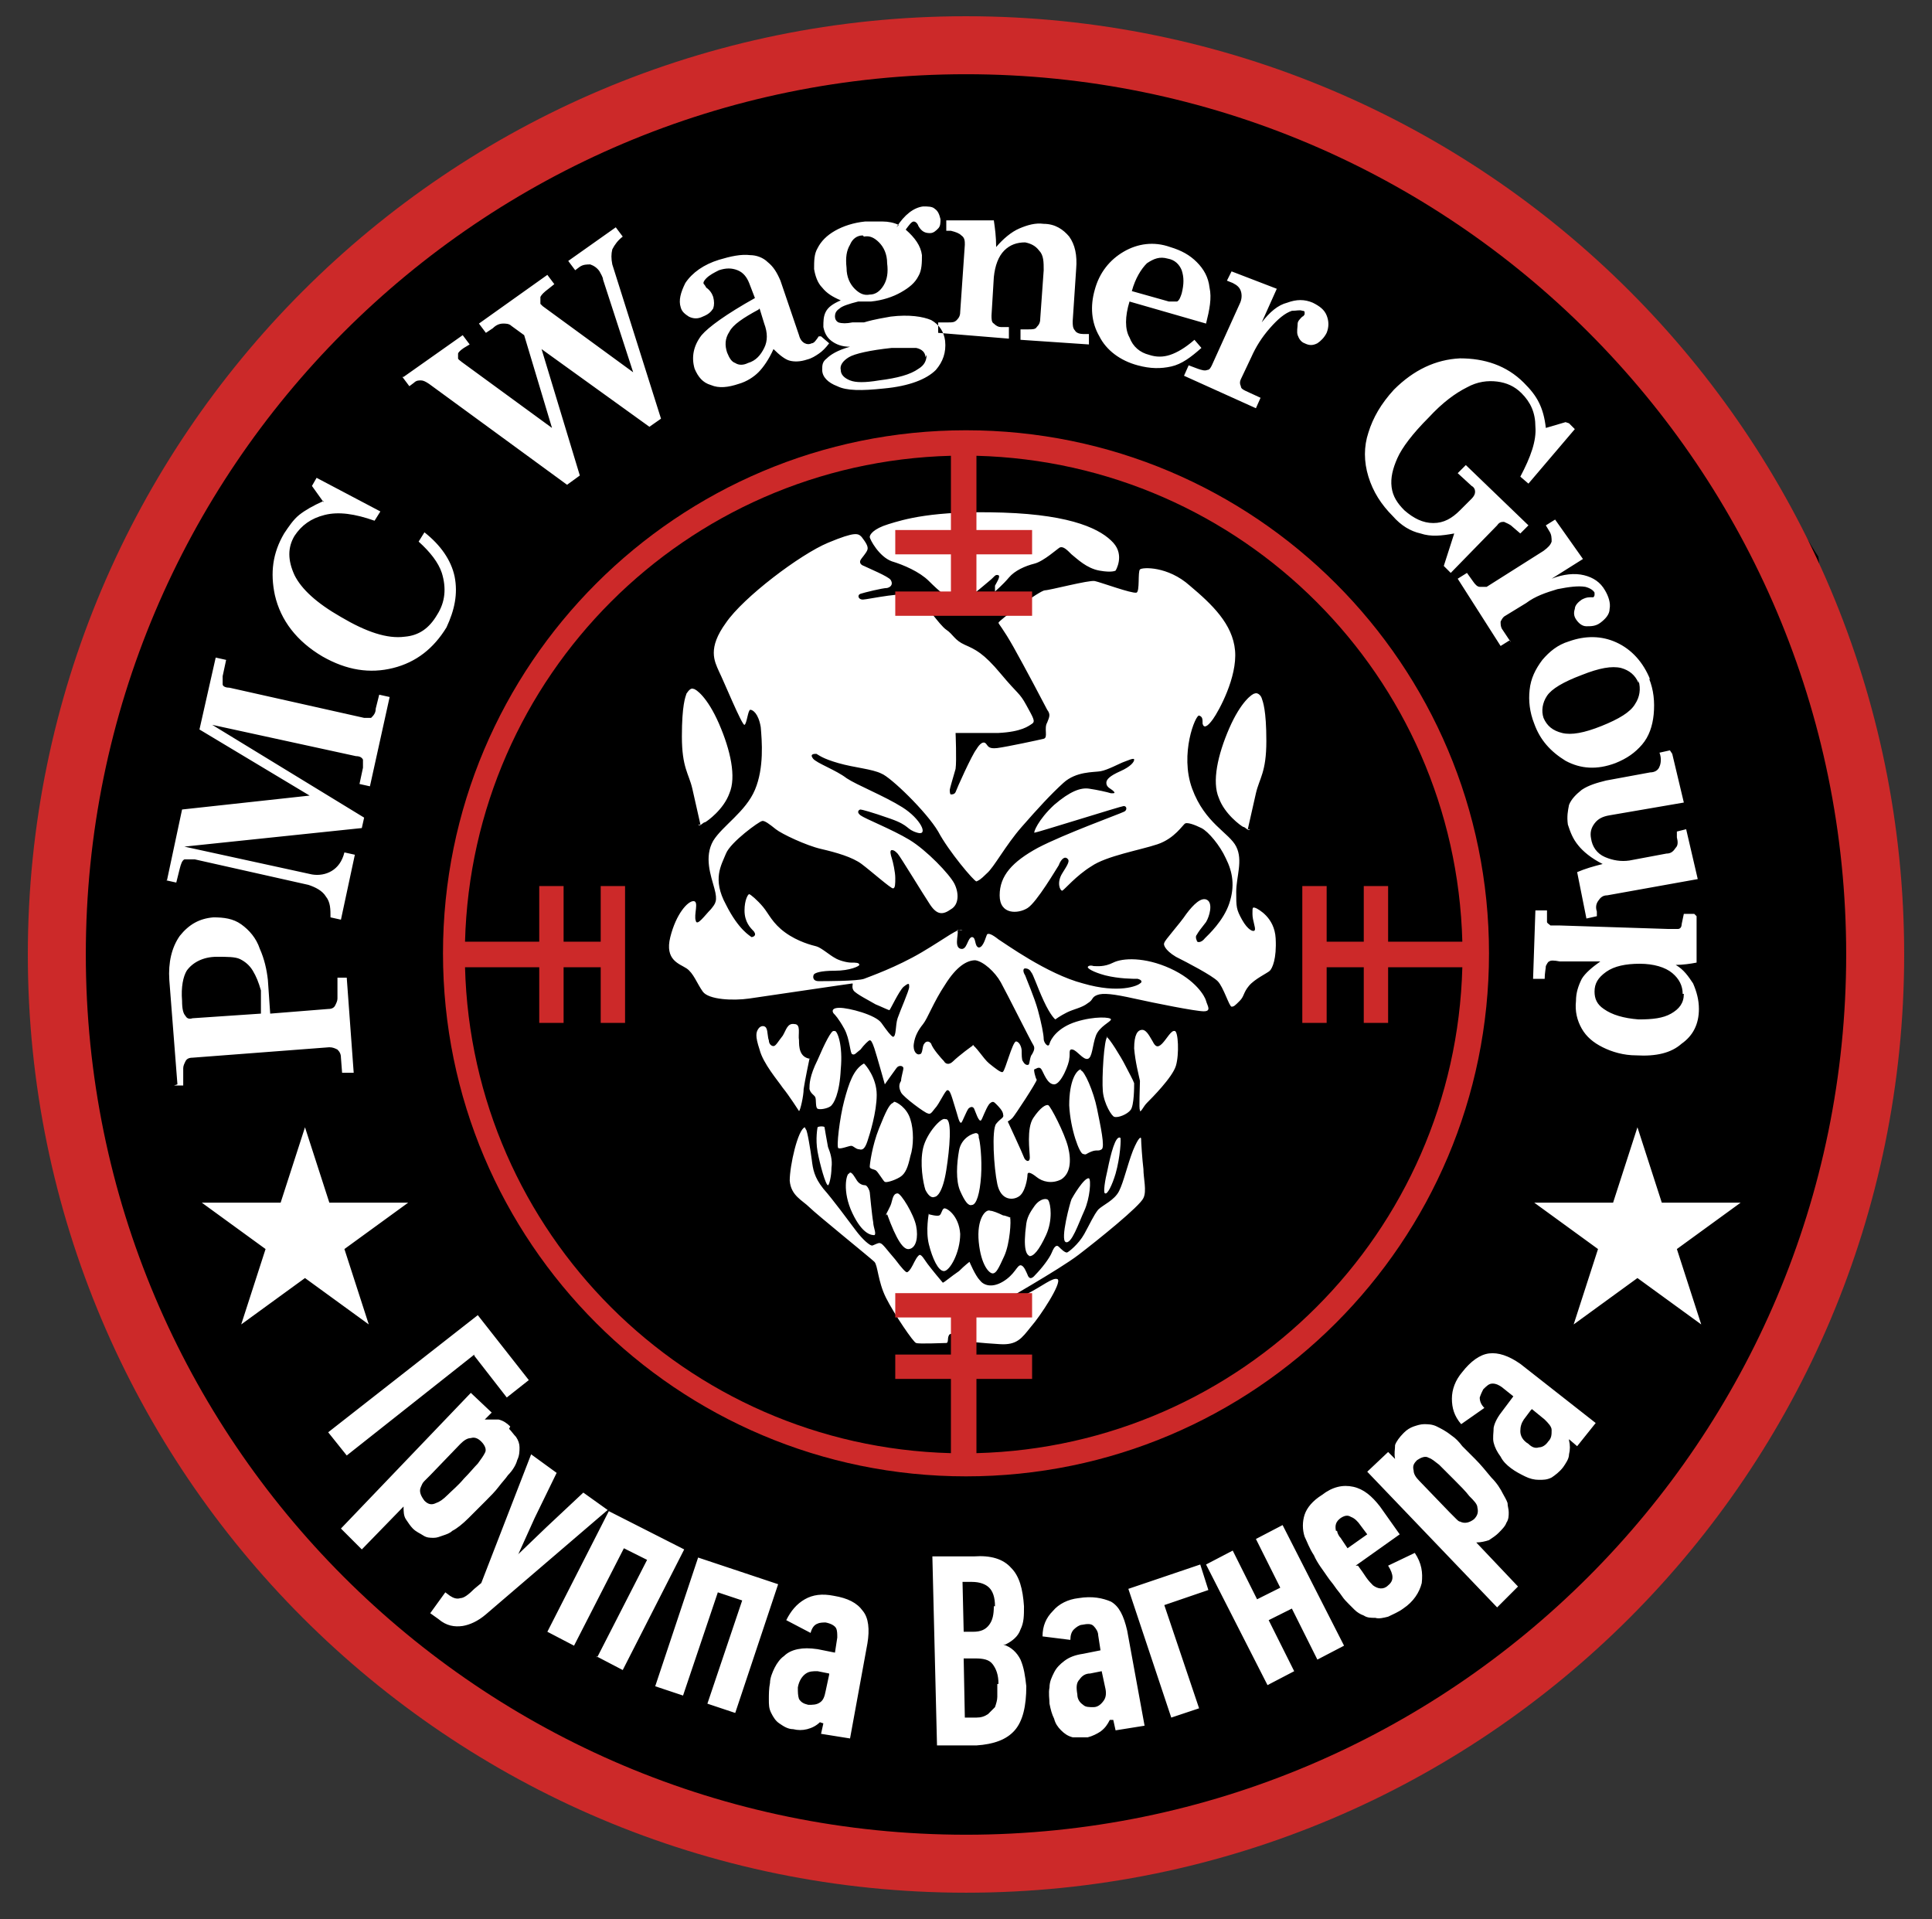 <?xml version="1.0" encoding="UTF-8"?>
<svg xmlns="http://www.w3.org/2000/svg" version="1.1" xmlns:cc="http://creativecommons.org/ns#" xmlns:dc="http://purl.org/dc/elements/1.1/" xmlns:inkscape="http://www.inkscape.org/namespaces/inkscape" xmlns:rdf="http://www.w3.org/1999/02/22-rdf-syntax-ns#" xmlns:sodipodi="http://sodipodi.sourceforge.net/DTD/sodipodi-0.dtd" xmlns:svg="http://www.w3.org/2000/svg" viewBox="0 0 166.6 165.5">
  <rect x="0" y="0" width="166.6" height="165.5" fill="#333333" stroke="none"/>
  <defs>
    <style>
      .cls-1 {
        fill: #cc2929;
      }

      .cls-1, .cls-2 {
        fill-rule: evenodd;
      }

      .cls-2 {
        fill: #fff;
      }
    </style>
  </defs>
  <!-- Generator: Adobe Illustrator 28.7.4, SVG Export Plug-In . SVG Version: 1.2.0 Build 166)  -->
  <g>
    <g id="svg16">
      <sodipodi:namedview id="namedview18" bordercolor="#666666" borderopacity="1.0" fit-margin-bottom="0" fit-margin-left="0" fit-margin-right="0" fit-margin-top="0" inkscape:current-layer="g855" inkscape:cx="306.34061" inkscape:cy="323.53546" inkscape:document-rotation="0" inkscape:pagecheckerboard="0" inkscape:pageopacity="0.0" inkscape:pageshadow="2" inkscape:window-height="1051" inkscape:window-maximized="1" inkscape:window-width="1920" inkscape:window-x="-9" inkscape:window-y="-9" inkscape:zoom="0.9897508" pagecolor="#ffffff" showgrid="true"/>
      <g>
        <path d="M162.1,65.7c-3.1-5.4-4.6-11.4-5.3-17.7-.4-.6-.8-1.3-1.2-1.9,1.7,2.6-3.8-5.1-4.4-6-1.3-2-2.4-4-3.7-6-.5-.8-1-1.6-1.6-2.3,0,0,0,0,0,0-2.9-3-5.7-6-8.8-8.8-.3-.3-3.2-2.7-3.4-3-1.4-1-2.8-2-4.3-3-3.7-2.4-7.6-4.4-11.6-6.2-.8-.4-1.7-.7-2.5-1.1-.3-.1-.7-.3-1.4-.6-2.3-.9-4.5-1.7-6.8-2.5-7.9-2.6-12.5-3.8-18.5-4.1-1.7,0-3.4,0-5.2,0-.6,0-1.3,0-1.9-.1-3,.2-5.9.5-8.9.8-1.2.1-2.4.2-3.7.4-.2,0-.3,0-.6,0,0,0-.2,0-.2,0-2.2.4-4.4.9-6.6,1.6-1.8.5-3.6,1.1-5.4,1.7-2.7,2.5-5.9,4-9.2,4.5-3.3,3.2-7.2,5.6-11.5,7-1.8,3-4.2,5.7-6.9,7.9-1.3,2.2-2.9,4.2-4.8,5.9-1.4,1.3-2.9,2.6-4.3,3.9-1.4,7.7-4.8,14.5-9.9,20.3-.4,1.7-.9,3.5-1.5,5.2.2-.4.3-.8.5-1.2-1.1,2.8-1.9,5.6-2.5,8.5-.8,8.9-.7,18.2.3,27.1.6,4.1,1.3,8.2,2.2,12.3.6,1.1,1.3,2.2,1.9,3.4,2.2,3.1,4.5,6.1,6.6,9.3,3.4,5.3,5.9,11.1,9.1,16.6,3.3,1.3,6.5,3.5,9.2,6.4.7.4,1.3.8,2,1.2,1.3.8,2.8,1.4,4.1,2.2,3.5,1.9,6.6,4.6,9.7,7,.2,0,.3.2.6.3.7.4,1.4.7,2.1,1.1.7.3,1.4.5,2,.8,3.2,1.2,6.5,2.2,9.9,2.9,2,.4,4,.8,6,1.1-3.5-.6,1.8.1,2.7.2,3.5.2,7,0,10.5-.3,3.7-.3,7.4-.3,11.2-.3.2,0,1.1,0,2,0,.1,0,.3,0,.6-.1.1,0,.2,0,.3,0,2.1-.8,4.2-1.3,6.3-1.5,1-.5,1.9-1.1,2.9-1.6,5-2.7,9.5-6.2,14.6-8.6,2.1-1,4.4-1.8,6.5-2.8,1-.5,1.9-1.1,2.9-1.6,0,0,0,0,0,0,1.4-1.4,2.9-2.5,4.6-3.3.8-1.3,1.8-2.6,3-3.6,2.7-2.4,5.5-4.8,8.1-7.4.7-.7,1.4-1.4,2-2.2-.4.4,1.5-1.9,1.8-2.4.9-1.4,1.6-2.8,2.4-4.2.4-.7,1.2-2.8,1.2-2.7,1-2.6,1.9-5.3,2.7-7.9,1-3.1,1.9-6.1,2.5-9.3,0-.2.5-3.4.6-3.3.2-1.2.3-2.5.4-3.7.8-6,1.7-12.6.4-18-.8-3.5-.7-7,.3-10.1Z"/>
        <g id="g855">
          <g id="g837">
            <path id="path10" class="cls-2" d="M107.6,71.5c0,0,.4-1.8.7-3.1.3-1.3.9-1.8.9-4.5,0-2.7-.3-3.4-.4-3.7s-.4-.5-.6-.4c-.2,0-1.2.7-2.2,3-1,2.3-1.5,4.6-.9,6,.5,1.4,1.9,2.4,2.1,2.5.2,0,.4.4.6.2h0ZM40.9,116.8l-11,8.7-1.6-2,12.9-10.1,4.4,5.6-1.9,1.5-2.8-3.6ZM43.9,123.2c.2.2.4.5.6.7.2.3.3.6.3.9,0,.3,0,.7-.2,1.1-.1.4-.4.9-.8,1.3-.2.3-.5.6-.8,1-.3.4-.7.8-1.1,1.2-.5.5-1,1-1.5,1.5-.5.5-1,.9-1.4,1.1-.2.2-.5.3-.8.4-.3.1-.5.2-.8.2-.3,0-.6,0-.9-.2s-.6-.3-.9-.6c-.2-.2-.4-.5-.6-.8-.2-.3-.2-.7-.2-1.1h0s-3.6,3.7-3.6,3.7l-1.8-1.8,11.2-11.7,1.8,1.7-.6.6h0c.4,0,.8,0,1.2,0,.4.1.7.3,1,.6h0ZM41.5,124.3c-.3-.3-.6-.4-.9-.3-.3,0-.6.2-.9.5l-2.6,2.7c-.2.2-.4.4-.5.5-.2.2-.2.3-.3.5-.2.4,0,.8.3,1.2.3.3.6.4,1,.2.3-.1.6-.3,1-.7.4-.4.9-.8,1.4-1.4.5-.5.9-1,1.2-1.3.3-.4.5-.7.6-.9.2-.3,0-.7-.3-1ZM44.6,134.1l2.5-2.4,3.2-3,2.1,1.5-10.5,9c-.7.6-1.4.9-2,1-.7.1-1.4,0-2.1-.6l-.7-.5,1.3-1.8.4.3c.3.2.6.3.9.2.3,0,.7-.3,1.2-.8l.6-.5,4.3-11.1,2.2,1.6-1.9,3.9-1.4,3.1h0ZM51.5,142.9l4.3-8.4-2-1-4.3,8.4-2.3-1.2,5.3-10.4,6.5,3.3-5.3,10.4-2.3-1.2ZM61,146.9l3-8.9-2.1-.7-3,8.9-2.4-.8,3.7-11.1,6.9,2.3-3.7,11.1-2.4-.8ZM70.7,148.5c-.3.3-.7.5-1.1.6-.4.1-.8.1-1.2,0-.5,0-.9-.3-1.2-.5-.3-.2-.5-.5-.7-.9-.2-.4-.2-.7-.2-1.2,0-.4,0-.9.1-1.4,0-.4.2-.9.4-1.3.2-.4.5-.8.8-1,.3-.3.7-.5,1.2-.6.5-.1,1-.1,1.7,0l1.5.3.2-1.3c0-.3,0-.6-.1-.8-.1-.2-.4-.4-.9-.5-.2,0-.5,0-.7.1-.3.1-.5.4-.6.8l-2.1-1.1c.4-.8.9-1.4,1.6-1.8.7-.4,1.5-.5,2.5-.3,1.2.2,2,.6,2.5,1.3.5.6.6,1.6.4,2.8l-1.5,8.2-2.5-.4.2-.9h0ZM71.5,144.3l-1-.2c-.4,0-.7,0-1,.2-.3.2-.6.6-.7,1.2,0,.4,0,.7.1,1,.2.3.4.4.8.5.4,0,.7,0,1-.2.3-.2.4-.5.5-1l.3-1.4ZM85.8,138.5c0-.8-.2-1.3-.5-1.6-.3-.3-.8-.5-1.5-.5h-.8s.1,4.3.1,4.3h.8c.7,0,1.1-.2,1.4-.6.3-.4.4-.9.4-1.6ZM86.1,145.2c0-.8-.2-1.3-.5-1.7-.3-.4-.8-.5-1.5-.5h-1s.1,5.1.1,5.1h1c.4,0,.7-.1,1-.3.2-.2.4-.4.6-.6.1-.3.2-.6.2-.9,0-.3,0-.7,0-1.1h0ZM86.5,141.8c.7.2,1.2.7,1.5,1.3.3.7.4,1.4.5,2.3,0,1.7-.3,3-1,3.8-.7.8-1.8,1.2-3.3,1.3h-3.4c0,0-.4-16.3-.4-16.3h3.6c1.4-.1,2.5.2,3.2,1,.7.7,1,1.8,1.1,3.3,0,.8,0,1.4-.3,2-.2.6-.7,1-1.3,1.3h0ZM95.7,148.3c-.2.4-.4.7-.8,1-.3.2-.7.4-1.1.5-.5,0-1,0-1.3,0-.4-.1-.7-.3-1-.6-.3-.3-.5-.6-.6-1-.2-.4-.3-.8-.4-1.3,0-.4-.1-.9,0-1.4,0-.5.2-.9.4-1.3.2-.4.5-.7.9-1,.4-.3.9-.5,1.6-.6l1.5-.3-.2-1.3c0-.3-.2-.6-.4-.8-.2-.2-.5-.2-1-.1-.2,0-.5.2-.7.4s-.3.5-.3.9l-2.4-.3c0-.9.3-1.6.9-2.2.5-.6,1.3-1,2.2-1.1,1.2-.2,2.1,0,2.8.3.7.4,1.1,1.2,1.4,2.5l1.5,8.2-2.5.4-.2-.9h0ZM95,144.1l-1,.2c-.4,0-.7.2-.9.5-.3.3-.3.7-.2,1.3,0,.4.2.7.5.9.2.2.5.2.9.2.4,0,.7-.3.9-.6.2-.3.2-.7.1-1.1l-.3-1.4ZM100.4,138.4l3,8.9-2.4.8-3.7-11.1,6.2-2.1.7,2.2-3.8,1.3ZM113.6,143.1l-2.2-4.4-2,1,2.2,4.4-2.3,1.2-5.3-10.4,2.3-1.2,2.1,4.2,2-1-2.1-4.2,2.3-1.2,5.3,10.4-2.3,1.2ZM117.1,135c.3.4.5.7.7,1,.2.3.5.6.6.7.4.3.9.4,1.3,0,.5-.4.5-.9,0-1.7l2.3-1.1c.6.9.7,1.7.6,2.6-.2.8-.7,1.6-1.6,2.2-.4.3-.9.5-1.3.7-.4.1-.8.2-1.1.1-.4,0-.7,0-1-.2-.3-.1-.6-.3-.8-.5-.1-.1-.3-.3-.5-.5-.2-.2-.4-.4-.6-.7-.2-.3-.4-.5-.6-.8-.2-.3-.4-.5-.6-.8-.4-.6-.9-1.2-1.2-1.9-.4-.6-.6-1.2-.8-1.6-.2-.6-.2-1.3,0-1.9.2-.6.7-1.2,1.5-1.7.9-.7,1.8-.9,2.7-.7.9.2,1.6.8,2.3,1.7l1.7,2.4-3.8,2.7ZM115.3,132c0,.1.1.4.3.6.2.3.4.6.6.9l1.7-1.2-.6-.8c-.2-.3-.5-.6-.8-.7-.3-.2-.6-.1-.9.1-.4.3-.5.6-.4,1.1h0ZM121.1,123.5c.2-.2.5-.4.8-.5.3-.1.6-.2.9-.2.3,0,.7,0,1.1.2.4.2.8.4,1.3.8.3.2.6.5.9.9.4.4.7.7,1.1,1.1.5.5.9,1,1.4,1.6.5.5.8,1,1,1.4.1.2.3.5.4.8,0,.3.1.5.1.8,0,.3,0,.6-.2.9-.1.3-.4.6-.7.9-.2.2-.5.4-.8.6-.3.1-.7.2-1.1.2h0s3.6,3.8,3.6,3.8l-1.8,1.8-11.2-11.7,1.8-1.7.6.6h0c-.1-.5,0-.8,0-1.2.1-.3.4-.7.7-1h0ZM122.2,125.9c-.3.3-.4.5-.3.9,0,.3.2.6.5.9l2.6,2.7c.2.2.4.4.5.5.2.2.3.3.4.3.4.2.8.1,1.2-.2.3-.3.4-.6.3-1,0-.3-.3-.6-.7-1-.3-.4-.8-.9-1.3-1.4-.5-.5-.9-.9-1.3-1.3-.4-.3-.6-.5-.9-.6-.3-.2-.7,0-1,.2h0ZM135.3,124.2c.1.4.1.8,0,1.2,0,.4-.3.8-.5,1.1-.3.4-.7.7-1,.9-.4.2-.7.2-1.1.2-.4,0-.8-.1-1.2-.3-.4-.2-.8-.4-1.2-.7-.4-.3-.7-.6-.9-1-.3-.4-.5-.8-.6-1.2-.1-.4,0-.9,0-1.3.1-.5.4-1,.8-1.5l.9-1.2-1-.8c-.3-.2-.5-.3-.8-.3-.3,0-.5.2-.8.5-.1.2-.2.4-.3.7,0,.3.1.6.4.9l-2,1.4c-.6-.7-.8-1.4-.8-2.2,0-.8.3-1.6.9-2.3.7-.9,1.5-1.5,2.3-1.6.8-.1,1.7.2,2.7.9l6.5,5.1-1.6,2-.7-.6h0ZM132,121.6l-.6.8c-.2.3-.3.6-.3,1,0,.4.2.8.7,1.1.3.3.6.4.9.3.3,0,.6-.2.8-.5.3-.3.3-.6.3-1,0-.3-.3-.6-.6-.9l-1.1-.9ZM15.3,93.5l-.7-9c-.1-1.5.2-2.8.9-3.8.8-1,1.7-1.5,2.9-1.6.9,0,1.7.1,2.4.6.7.5,1.3,1.2,1.6,2.1.4.9.6,1.8.7,2.7l.2,2.9,5-.4c.3,0,.5-.1.6-.3.1-.2.2-.4.2-.6v-1.8c-.1,0,.8,0,.8,0l.6,8.2h-1c0,0-.1-1.3-.1-1.3,0-.3-.1-.5-.3-.7-.2-.1-.4-.2-.7-.2l-11.8.9c-.3,0-.5.1-.6.3-.1.2-.2.4-.2.6v1.5c.1,0-.8,0-.8,0ZM22.5,87.3v-1.9c-.2-.7-.4-1.2-.7-1.7-.3-.5-.7-.8-1.1-1-.4-.2-1.1-.2-2-.2-1.2,0-2.1.5-2.6,1.2-.3.5-.5,1.4-.4,2.6,0,.7.1,1.1.3,1.3.1.2.3.3.6.2l5.9-.4ZM14.4,75.9l1.3-6.1,11-1.2-9.5-5.7,1.4-6.2.9.2-.3,1.4c0,.3,0,.6,0,.7,0,.2.3.3.6.3l11.6,2.6c.3,0,.5,0,.6,0,.2-.2.4-.4.4-.8l.3-1.2.9.2-1.7,7.7-.9-.2.3-1.4c0-.3,0-.5,0-.7-.1-.2-.3-.3-.6-.3l-12.4-2.7,13.1,8-.2.9-15.3,1.6,11,2.4c.6.1,1.2,0,1.7-.3.5-.3.9-.8,1.1-1.6l.9.2-1.2,5.6-.9-.2c0-.7,0-1.3-.4-1.8-.3-.5-.9-.8-1.5-1l-9.8-2.2c-.4,0-.7,0-.9,0-.2.1-.3.4-.4.8l-.3,1.2-.9-.2ZM27.9,43.3l-1-1.4.4-.7,5.5,2.9-.5.8c-1.7-.6-3.1-.8-4.3-.5-1.2.3-2,.9-2.6,1.8-.6,1-.6,2.1,0,3.4.6,1.2,1.9,2.4,4,3.6,2.2,1.3,4,1.9,5.5,1.7,1.2-.1,2.1-.7,2.8-1.9.7-1.1.8-2.3.4-3.6-.3-.9-1-1.8-2-2.7l.5-.8c1.4,1.1,2.3,2.4,2.6,3.8.3,1.5,0,2.9-.7,4.4-1.1,1.8-2.6,3-4.6,3.5-2,.5-4,.2-6.1-1-2.2-1.3-3.6-3.1-4.1-5.3-.4-1.9-.2-3.6.8-5.3.4-.6.8-1.2,1.3-1.6.5-.4,1.2-.8,2.1-1.2h0ZM34.8,32.5l5.1-3.6.6.8-.5.3c-.3.2-.5.4-.5.5,0,.1,0,.3,0,.4,0,.1.2.2.3.3l7.8,5.7-2.4-8-1.1-.8c-.2-.2-.5-.2-.7-.2-.3,0-.6.1-.9.4l-.6.4-.6-.8,5.9-4.2.6.8-.5.4c-.4.3-.6.5-.7.7,0,.2,0,.4,0,.6,0,0,.1.1.2.2l7.8,5.7-2.6-8c0-.2-.2-.5-.3-.7-.2-.3-.5-.5-.8-.6-.3,0-.6,0-.9.2l-.4.3-.6-.8,4.1-2.9.6.8c-.4.3-.7.7-.9,1.1-.1.4-.1.8,0,1.3l4.2,13.3-1,.7-9.3-6.7,3.3,10.9-1.1.8-11.9-8.7c-.3-.2-.5-.3-.7-.3-.2,0-.4,0-.6.2l-.4.3-.6-.8ZM70.8,29l.7.6c-.3.4-.6.7-.9.9-.3.2-.6.4-1,.5-.6.2-1.1.2-1.5.1-.4-.1-.9-.5-1.4-1-.4.9-.9,1.6-1.3,2-.4.4-1,.8-1.7,1-.9.3-1.7.4-2.4.1-.7-.2-1.1-.7-1.4-1.4-.3-1-.1-2,.6-2.9.6-.7,2.1-1.8,4.6-3.2l-.5-1.3c-.2-.5-.5-.9-1-1.1-.5-.2-1-.2-1.6,0-.4.2-.8.4-1.1.7-.2.2-.3.4-.2.5,0,0,.1.1.2.3.3.2.5.5.6.8.1.4.1.7,0,1-.2.3-.4.5-.9.7-.4.2-.8.2-1.2,0-.3-.2-.6-.4-.7-.8-.2-.6,0-1.3.4-2.1.6-.9,1.6-1.6,2.9-2,1-.3,1.9-.5,2.7-.4.5,0,1.1.2,1.5.6.5.4.8.9,1.1,1.6l1.6,4.7c.1.4.3.6.5.7.2.1.4.1.6,0,.2,0,.4-.3.6-.6h0ZM65.4,26.7c-1.3.7-2.2,1.3-2.5,1.9-.4.6-.4,1.2-.2,1.8.2.5.4.8.7.9.3.2.7.2,1.1,0,.7-.2,1.1-.7,1.4-1.3.3-.6.3-1.3,0-2.1l-.4-1.3ZM77.3,19.6c.7-1.1,1.5-1.7,2.3-1.8.4,0,.8,0,1,.2.3.2.4.5.5.9,0,.3,0,.6-.2.8-.2.2-.4.4-.7.4-.4,0-.7-.1-1-.6-.1-.3-.3-.4-.4-.4-.2,0-.4.3-.7.7.8.7,1.3,1.4,1.4,2.2,0,.6,0,1.3-.3,1.8-.3.6-.8,1-1.5,1.4-.7.4-1.6.7-2.6.8h-1.1c-.8.2-1.4.4-1.6.6-.3.2-.4.4-.4.7,0,.2.1.4.3.5.3.1.7.1,1.2,0h1c1-.3,1.8-.4,2.3-.5,1.6-.2,2.8,0,3.5.3.7.4,1.1,1,1.2,1.8.1,1-.2,1.8-.8,2.5-.8.8-2.3,1.4-4.5,1.6-1.9.2-3.2.2-4-.2-.8-.3-1.3-.8-1.3-1.4,0-.4,0-.7.4-1,.3-.3.9-.7,2-1-.7,0-1.2-.2-1.6-.5-.4-.3-.6-.7-.7-1.2,0-.5,0-.9.2-1.3.2-.4.6-.7,1.3-1-.7-.3-1.2-.6-1.6-1.1-.4-.4-.6-1-.7-1.6,0-.7,0-1.3.3-1.8.3-.6.8-1.1,1.5-1.5.7-.4,1.6-.7,2.6-.8.5,0,1,0,1.5,0,.5,0,1,.1,1.4.3ZM74.4,20.3c-.5,0-.9.3-1.1.8-.3.5-.4,1.1-.3,2,0,.8.3,1.4.7,1.8.4.4.8.6,1.3.5.5,0,.9-.3,1.2-.8.3-.5.4-1.1.3-1.9,0-.8-.3-1.4-.7-1.8-.4-.4-.8-.6-1.3-.5h0ZM79.8,30.8c0-.4-.3-.7-.8-.8-.3,0-1,0-2.1,0-1.9.2-3.2.5-3.7.8-.5.3-.8.7-.7,1.1,0,.4.3.7.8.9.5.2,1.3.2,2.5,0,1.6-.2,2.7-.5,3.4-1,.5-.3.7-.7.7-1.2h0ZM93.9,28.8v.9c0,0-5.9-.4-5.9-.4v-.9c0,0,.7,0,.7,0,.3,0,.6,0,.7-.2.2-.2.3-.4.3-.7l.3-4.2c0-.7,0-1.3-.4-1.7-.3-.4-.7-.6-1.2-.7-.7,0-1.3.2-1.8.7-.5.5-.8,1.3-.9,2.3l-.2,3.3c0,.3,0,.6.2.7.2.2.4.3.6.3h.7c0,0,0,1,0,1l-6.1-.5v-.9c0,0,.9,0,.9,0,.3,0,.5,0,.7-.2.2-.2.3-.4.3-.7l.4-5.8c0-.3,0-.6-.3-.8-.2-.2-.5-.3-.9-.4h-.4s0-.9,0-.9h4.1c.1.7.2,1.4.2,2.3.6-.7,1.3-1.3,2-1.6.7-.3,1.4-.5,2.1-.4,1,0,1.7.5,2.2,1.1.5.7.7,1.6.6,2.8l-.3,4.5c0,.3,0,.6.2.8.1.2.4.3.7.3h.5ZM104,27.9l-6.6-1.9c-.4,1.3-.4,2.4,0,3.1.3.8.9,1.3,1.7,1.5.6.2,1.2.2,1.8,0,.6-.2,1.3-.6,2.1-1.3l.6.7c-.9.8-1.7,1.4-2.6,1.6-.9.2-1.8.2-2.9-.1-1.5-.4-2.7-1.3-3.3-2.5-.7-1.2-.8-2.6-.4-4,.4-1.5,1.3-2.6,2.5-3.3,1.2-.7,2.6-.9,4-.4,1,.3,1.7.7,2.3,1.3.6.6,1,1.3,1.1,2.2.2.9,0,1.9-.3,3.1h0ZM97.6,25.1l3.2.9c.3,0,.5,0,.7,0,.2-.1.3-.4.4-.7.2-.8.2-1.4,0-2-.2-.5-.6-.9-1.2-1-.7-.2-1.2,0-1.8.4-.5.5-1,1.3-1.3,2.4h0ZM108.7,34.3l-.4.9-6.2-2.8.4-.9.8.3c.3.1.6.2.8.1.2,0,.3-.2.4-.4l2.4-5.3c.2-.4.2-.8.1-1.1-.1-.3-.3-.5-.7-.7l-.5-.2.4-.8,3.9,1.5-1.3,2.9c.7-.9,1.4-1.5,2.2-1.7.8-.3,1.5-.3,2.2,0,.6.3,1,.6,1.2,1.1.2.5.2,1,0,1.5-.2.4-.5.7-.8.9-.4.2-.7.2-1.1,0-.3-.1-.5-.4-.6-.7-.1-.3,0-.7,0-1,0-.2.2-.4.4-.6.1,0,.2-.2.2-.2,0,0,0-.2,0-.2,0,0,0-.1-.2-.1-.2-.1-.5,0-.9,0-.6.2-1.2.7-1.9,1.5-.7.8-1.2,1.6-1.6,2.5l-.9,1.9c-.1.2-.1.4,0,.6,0,.2.2.3.4.4l1.3.6ZM135.3,36.5l.5.5-4,4.7-.7-.6c.9-1.7,1.4-3.1,1.3-4.3,0-1.2-.4-2.1-1.2-2.9-.6-.6-1.3-.9-2.1-1-.8-.1-1.7,0-2.6.5-1,.5-2.1,1.3-3.3,2.6-1.4,1.4-2.3,2.6-2.7,3.5-.4.9-.6,1.7-.5,2.5.1.8.5,1.4,1.1,2,.8.7,1.6,1.1,2.5,1.1.9,0,1.6-.4,2.3-1.1l1-1c.2-.2.3-.4.3-.6,0-.2-.1-.4-.3-.5l-1.2-1.1.7-.7,5.4,5.2-.7.7-.7-.6c-.2-.2-.5-.3-.7-.4-.2,0-.4,0-.6.3l-4,4.1-.6-.6.9-2.8c-1.1.2-2,.3-2.9,0-.9-.2-1.7-.7-2.4-1.5-1-1-1.7-2.1-2.1-3.4-.4-1.3-.4-2.6,0-3.8.4-1.3,1.1-2.5,2.2-3.7,1.7-1.7,3.6-2.6,5.7-2.7,2.1,0,4,.6,5.5,2.1.6.6,1,1.1,1.3,1.7.3.6.5,1.3.6,2.2l1.7-.5ZM130.2,55.2l-.8.5-3.7-5.8.8-.5.5.7c.2.3.4.5.6.5.2,0,.4,0,.6,0l4.9-3.1c.4-.3.6-.5.7-.8,0-.3,0-.6-.2-.9l-.3-.5.8-.5,2.4,3.4-2.7,1.7c1-.4,2-.5,2.8-.3.8.2,1.4.6,1.8,1.3.3.5.5,1.1.4,1.6,0,.5-.4.9-.8,1.2-.4.3-.8.3-1.2.3-.4,0-.7-.3-.9-.6-.2-.3-.2-.6-.1-.9,0-.3.3-.6.6-.8.2-.1.4-.2.7-.2.1,0,.2,0,.3,0,0,0,.1-.1.1-.2,0,0,0-.1,0-.2-.1-.2-.4-.4-.8-.5-.6-.1-1.4,0-2.4.2-1,.3-1.9.6-2.7,1.2l-1.8,1.1c-.2.1-.3.3-.4.5,0,.2,0,.4.1.6l.8,1.2ZM142.2,58.5c.4,1,.5,2,.4,3.1-.1,1-.4,1.9-1,2.6-.6.7-1.3,1.2-2.3,1.6-1.6.6-3,.5-4.3-.2-1.3-.8-2.2-1.8-2.7-3.2-.4-1-.5-2-.4-2.9.1-1,.5-1.8,1.1-2.6.6-.7,1.3-1.3,2.3-1.6,1.4-.5,2.8-.5,4.1.1,1.3.6,2.3,1.7,2.9,3.2ZM141.3,58.9c-.3-.7-.8-1.1-1.5-1.3-.8-.2-1.9,0-3.4.6-1.6.6-2.6,1.2-3,1.8-.4.6-.5,1.3-.3,1.9.3.7.8,1.1,1.6,1.3.8.2,1.9,0,3.4-.6,1.5-.6,2.5-1.2,2.9-1.9.4-.6.5-1.3.3-2ZM144.2,65l1,4.2-6.4,1.1c-.6.1-1,.3-1.3.7-.3.4-.4.8-.3,1.3.1.7.5,1.3,1.2,1.6.7.3,1.4.4,2.1.3l3.2-.6c.4,0,.6-.2.8-.5.2-.2.2-.5.1-.9v-.5c0,0,.8-.2.8-.2l1,4.3-7.8,1.4c-.4,0-.6.2-.8.5-.2.3-.2.6-.1.9v.4c0,0-.9.2-.9.2l-.8-4c.7-.3,1.4-.5,2.2-.7-1-.5-1.7-1.1-2.1-1.6-.5-.6-.7-1.2-.9-1.8-.1-.7,0-1.2.1-1.7.2-.5.6-.9,1.1-1.3.6-.4,1.3-.6,2.1-.8l3.8-.7c.4,0,.7-.2.8-.5.1-.2.2-.7,0-1.2l.9-.2ZM146.3,79v4c-.5.1-1.2.2-1.8.2.7.4,1.1,1,1.5,1.6.3.7.5,1.4.5,2.2,0,1.3-.5,2.3-1.5,3-.9.8-2.2,1.1-3.9,1-1.1,0-2.1-.3-2.9-.7-.8-.4-1.4-.9-1.8-1.6-.4-.7-.6-1.5-.5-2.4,0-.7.2-1.3.5-1.9.3-.5.9-1,1.6-1.5h-3.5c-.5-.1-.8-.1-.9,0-.1,0-.2.2-.3.4,0,.2-.1.6-.1,1.1h-1s.2-5.9.2-5.9h1s0,.3,0,.3c0,.4,0,.6,0,.7,0,.1.2.2.3.3.1,0,.4,0,.8,0l9.3.3c.5,0,.8,0,.9,0,.2,0,.3-.2.3-.3,0-.1.1-.5.2-1h.9ZM145.1,85.7c0-.7-.3-1.3-.9-1.8-.6-.5-1.6-.8-2.8-.8-1.2,0-2.2.2-2.9.7-.7.5-1,1-1,1.7,0,.6.2,1.1.8,1.5.7.5,1.7.8,3,.9,1.2,0,2.1-.1,2.8-.5.7-.4,1.1-.9,1.1-1.7ZM141.2,97.2l2.1,6.5h6.8s-5.5,4-5.5,4l2.1,6.5-5.5-4-5.5,4,2.1-6.5-5.5-4h6.8s2.1-6.5,2.1-6.5ZM26.3,97.2l2.1,6.5h6.8s-5.5,4-5.5,4l2.1,6.5-5.5-4-5.5,4,2.1-6.5-5.5-4h6.8s2.1-6.5,2.1-6.5ZM69.5,97.4c.1,0,.4,1.8.5,2.6.1.8.2,1.5,1,2.5.8.9,2.2,2.8,2.8,3.6.6.8,1.2,1.3,1.4,1.3.1,0,.6-.3.7-.2.2,0,.6.6,1.3,1.4.6.8.9,1.1,1,1.1.1,0,.3-.2.5-.6.2-.4.4-.8.6-.9.2,0,.4.4.7.8.3.4,1.2,1.5,1.3,1.6.1,0,.8-.6,1.4-1,.5-.5.9-.8.9-.8,0,0,.5,1.2.9,1.6.3.4,1,.7,2,.1,1-.6,1.2-1.4,1.5-1.4.3,0,.5.6.6.8.1.3.3.5.7,0,.5-.5,1.2-1.4,1.4-1.9s.4-.7.6-.5c.2.2.5.5.7.5.1,0,1-.7,1.5-1.6.5-.9.8-1.6,1.2-2.1.4-.4,1.4-.8,1.8-1.6s.7-2.2,1.2-3.5c.5-1.2.7-1.2.7-1,0,.3.1,1.8.2,2.6,0,.8.3,1.9,0,2.5-.3.7-3.9,3.6-5.6,4.9-1.7,1.3-6.7,4.1-7.1,4.4-.4.3,1.2-.2,2.6-1,1.4-.7,2.3-1.5,2.7-1.3.4.3-1.5,3.2-2.3,4.1-.8,1-1.2,1.6-2.7,1.5-1.5-.1-3-.2-3.1-.4,0-.1.3-.7-.1-.8-.4,0-.5,0-.7.2-.2.2-.4,0-.5.3-.1.2,0,.6-.2.6-.2,0-2.4.1-2.6,0-.2,0-1.9-2.5-2.6-3.9-.7-1.4-.7-2.8-1-3.1-.3-.3-5-4.1-5.6-4.7-.6-.6-1.6-1-1.7-2.3,0-1.3.7-4.4,1.3-4.6h0ZM70.5,97.2c.1-.1.6-.1.6,0,0,0,.2,1.2.3,1.7.2.5.4,1.1.3,1.8,0,.7-.2,1.5-.3,1.5-.2,0-.7-1.8-.9-2.9-.2-1.1,0-2.1,0-2.1h0ZM73.3,101.1c.2,0,.4.4.6.7.2.3.5.4.7.4.2,0,.4.5.4.6,0,0,.2,2.1.3,2.6,0,.4.3,1,.1,1.1-.2,0-1,0-1.9-1.9s-.5-3.4-.3-3.4h0ZM76.4,104.8c0-.2.4-.7.5-1.2.1-.4.2-.7.5-.7.3,0,1.4,1.8,1.6,2.8.2,1,0,1.9-.6,2-.5.1-1.1-.8-1.9-3ZM80.1,104.7s.7.2.9.1c.2-.1.2-.5.4-.6.2-.1,1.3.6,1.4,2.2,0,1.6-.9,3.2-1.4,3.2-.5,0-1-1.1-1.3-2.3-.3-1.2,0-2.7,0-2.7ZM87.1,105c.1.2,0,2.2-.5,3.3-.5,1.1-.7,1.5-1,1.5-.3,0-1-.7-1.2-2.7-.2-2,.6-2.9,1-2.7.2,0,.7.2,1.1.4.2,0,.6.2.7.2h0ZM88.8,108.3c-.3-.1-.6-.6-.3-2.8.1-.7.5-1.2.7-1.5.5-.7,1.1-.7,1.2-.5.2.3.4,1.7-.2,3-.6,1.3-1.1,1.9-1.5,1.8ZM93.9,101.6c.2.1.1,1.7-.4,2.8-.5,1.1-1.1,2.9-1.6,2.7-.5-.2.4-3.5.5-3.7.1-.2,1.1-1.9,1.5-1.8h0ZM96.6,98.1c.1,0,0,1.7-.4,3.1-.3,1-.7,1.8-.9,1.7-.2,0,0-1.2.2-2,.3-1.5.7-3,1.1-2.8ZM98.3,95.7c-.1,0,0-2,0-2.5-.1-.5-.4-1.6-.5-2.8,0-1.2.3-1.6.7-1.6.4,0,.7.7.9,1,.2.4.4.6.8.2.4-.4.8-1.2,1.1-1.1.3,0,.4,2,.1,3-.3,1-2.1,2.8-2.5,3.2-.3.3-.5.8-.6.7h0ZM95.4,89.4c.2,0,1.3,1.8,1.6,2.4s.7,1.3.8,1.6c0,.3,0,1.9-.3,2.3-.3.4-1.1.7-1.4.6-.2,0-.9-1.1-1-2.2-.1-1.1.1-4.6.4-4.7h0ZM93.2,92.3c.3,0,1.1,1.8,1.4,3.3.3,1.5.7,3.3.4,3.5s-.4,0-.9.2c-.5.2-.4.3-.7.2-.3,0-1.1-2.1-1.2-4.2,0-2.1.6-3,1-3.1ZM84.2,97.7c-.3,0-1.3.4-1.5,1.5-.2,1.1-.3,2.6.1,3.5.4.9.7,1.3,1,1.2.4,0,.7-1,.8-2.5.1-1.5-.1-3.1-.2-3.3,0-.2,0-.4-.3-.4h0ZM81.5,96.5c-.3-.2-1.6,1.2-1.9,2.5-.3,1.3,0,3,.2,3.6.3.6.6.7.8.6.2,0,.7-.4,1-2.3.3-1.9.5-4.3,0-4.4h0ZM69.8,91.3c0,0-.4,1.9-.5,2.6,0,.6-.3,1.9-.4,1.9,0,0-.9-1.4-1.4-2-.4-.6-1.7-2.1-2-3.3-.4-1.2-.3-1.5-.1-1.8.2-.3.6-.3.7,0,.1.2.1.8.2,1,0,.3.2.5.4.5s.4-.4.8-.9c.3-.5.4-1.1,1-1,.6,0,.3.9.4,1.4,0,.5,0,1.5,1,1.6h0ZM72,88.9c.2,0,.7,1.2.5,3.3-.1,2.1-.6,3-.9,3.2-.3.2-.9.3-1.1.2-.2-.1-.1-.8-.2-1-.1-.2-.4-.3-.5-.7,0-.4,0-1.1.7-2.5.6-1.4,1.2-2.6,1.4-2.5h0ZM74.6,91.8s1,1.1,1,2.6c0,1.5-.6,3.4-.8,4-.2.6-.4.8-.7.7-.3,0-.5-.3-.7-.3-.2,0-.9.3-1.1.2-.2,0,.1-2.6.5-4.1s.8-2.7,1.7-3.2h0ZM77.1,95c.2,0,1.1.5,1.4,1.5.3.9.3,2.3,0,3.2-.2.9-.4,1.5-.9,1.8-.5.3-1.2.5-1.3.4-.1,0-.6-.9-.8-1-.2-.1-.5-.1-.5-.3,0-.2.2-1.8.8-3.3.6-1.5.9-2.1,1.2-2.2ZM85.8,51s.7-.6,1.2-1.2,1.4-1,2.2-1.2,2-1.3,2.2-1.4c.3-.1.6.2,1,.6.5.4,1.3,1.2,2.4,1.4,1.1.2,1.4,0,1.4,0,0,0,.8-1.3-.2-2.4-1-1.1-3.4-2.4-9.5-2.6s-8.6.6-9.9,1c-1.3.4-1.6.9-1.6,1.1s.8,1.7,1.9,2.1c1,.3,2.4.9,3.2,1.7.8.8,1.8,1.7,2.5,1.8.7,0,2.2-1.4,2.7-1.8.5-.4.5-.6.8-.5.2.1-.2.7-.3.9,0,.2,0,.3,0,.3h0ZM60.4,71.1c0,0-.4-1.8-.7-3.1-.3-1.3-.9-1.8-.9-4.5,0-2.7.3-3.4.4-3.7.2-.3.4-.5.6-.4.2,0,1.2.7,2.2,3,1,2.3,1.5,4.6.9,6-.5,1.4-1.9,2.4-2.1,2.5-.2,0-.4.4-.6.2ZM82.5,80.2c.3,0-.3,1.4.3,1.6.6.2.6-.9,1-1,.4,0,.2.8.6.9.4,0,.6-.9.7-1.1s.5,0,1,.4c.5.3,4.2,3,7.3,3.8,3.1.9,4.7.2,4.9,0,.2-.1.2-.3-.2-.4-.4,0-1.6,0-2.8-.3-1.1-.3-1.5-.6-1.5-.7s.2-.2.5-.1c.3,0,.9.1,1.7-.3.8-.4,2.7-.5,4.9.5,2.2,1,3,2.4,3.1,2.8.1.4.5.9-.2.9-.7,0-4.2-.7-6-1.1-1.8-.4-2.7-.5-3.2-.3-.5.2-.3.4-.8.7-.5.4-1.2.5-1.8.8-.6.3-1,.6-1,.6,0,0-.4-.3-1-1.6-.6-1.3-.9-2.3-1.1-2.5-.1-.2-.3-.3-.5-.3s-.2.3,0,.6c.1.3.8,1.9,1.1,3,.3,1.1.5,2.1.5,2.5,0,.3.4.8.5.4s.7-1.4,2.3-1.9c1.6-.5,3-.4,3-.2,0,.2-1,.6-1.3,1.4-.3.8-.3,1.9-.7,2s-.9-.7-1.3-.8c-.4-.1-.2.4-.3.8,0,.4-.7,2.2-1.3,2.2-.6,0-.9-1-1.1-1.3s-.5,0-.6,0,.1.8.2.9c0,.2-1.9,3.1-2.1,3.3-.2.2-.4.3-.4.3,0,0,1.3,2.8,1.4,3.1.1.3.5.5.5,0s-.3-2.5.3-3.4c.6-.9,1.1-1.2,1.3-1.1.2.1,1.4,2.4,1.7,3.6.3,1.2.2,2.3-.6,2.8-.8.4-1.6.2-2.1-.2-.5-.4-.8-.5-.8-.2s-.2,1.6-.8,1.9c-.5.3-1.5.3-1.8-1.1-.3-1.4-.5-4.7-.1-5.2.4-.5.7-.5.6-.8,0-.3-.4-.7-.6-.9-.2-.2-.3-.3-.6,0-.3.4-.6,1.3-.7,1.4-.2.2-.5-.8-.6-1-.1-.2-.3-.2-.5,0-.2.3-.5,1.1-.6,1.2-.2.1-.3-.6-.6-1.5-.3-1-.4-1.3-.6-1.3-.2,0-.7,1.2-1.1,1.6-.3.4-.4.5-.6.4-.2,0-2.1-1.4-2.3-1.8-.2-.4-.2-.7,0-1,0-.3.2-.9.2-1.1,0-.2-.4-.3-.6,0-.3.4-1,1.4-1,1.4,0,0-.7-2.5-.9-3.1-.2-.6-.3-.7-.4-.7-.1,0-.5.4-.8.8-.4.3-.5.5-.7.4-.2,0-.2-1.3-.7-2.2-.5-.9-.8-1.2-.9-1.3-.1-.1-.3-.5.5-.5.8,0,3.1.6,3.6,1.3.5.7.8,1.1,1,1.2.3,0,.2-1,.4-1.6.2-.6,1-2.4,1-2.7s0-.4-.5,0c-.4.4-1.1,1.9-1.2,2-.1,0-.7-.3-1.2-.5-.5-.3-1.7-.9-1.9-1.2-.2-.3,0-.6-.1-.6s-7.5,1.1-8.9,1.3c-1.4.2-3.5.1-4-.6-.5-.7-.8-1.6-1.4-2-.6-.4-1.9-.7-1.4-2.7.5-2,1.5-3.1,2-3.1s0,1.2.2,1.7c.1.5.8-.5,1.3-1,.4-.5.6-.7.3-1.8-.3-1.1-.9-2.7-.1-4.1.8-1.3,2.8-2.5,3.6-4.4.8-1.9.6-4.2.5-5.4-.2-1.2-.7-1.5-.9-1.5-.2,0-.3,1.2-.5,1.3s-1.8-3.8-2.2-4.6c-.4-.9-1-2,.6-4.2,1.5-2.2,6.4-5.9,8.8-6.9,2.4-1,2.6-.8,2.9-.5.3.4.6.8.5,1.1-.1.3-.5.7-.6.9-.1.2,0,.4.3.5.4.2,2.1.9,2.3,1.2.2.3.1.6-.3.7-.4,0-2,.4-2.3.5s-.2.5.2.5,3.9-.8,4.6-.3c.7.5,2,2.5,2.6,2.9s.7.9,1.6,1.3c.9.4,1.6.7,3.1,2.5,1.5,1.8,1.6,1.6,2.2,2.7.6,1.1.8,1.4.5,1.6-.3.2-.9.7-2.9.8-2,0-3.7,0-3.7,0,0,0,.1,2.4,0,3.1-.2.7-.5,1.7-.5,1.8,0,.1,0,.4.1.4.1,0,.3,0,.4-.2.1-.3,1.4-3.2,1.8-3.7.3-.5.6-.7.8-.5.2.2.2.5,1,.4.8-.1,3.6-.7,4-.8s0-.9.3-1.4c.2-.5.3-.7,0-1.1-.2-.4-2-3.8-2.9-5.4-.9-1.6-1.3-2-1.3-2.1,0-.2,3.6-2.8,4-2.8.4,0,3.8-.9,4.3-.8.5.1,3.2,1.1,3.6,1,.3-.1.1-1.8.3-2,.2-.2,2.4-.3,4.3,1.4,1.9,1.6,3.7,3.3,3.9,5.6.2,2.3-1.4,5.2-1.9,5.9s-.8.8-.9.4c0-.4,0-.6-.3-.7-.3-.1-1.7,3.3-.6,6.3s3.2,3.8,3.8,5,0,2.6,0,3.9c0,1.3,0,1.5.5,2.4.5.9,1,1.1,1.1.9.1-.2-.2-.8-.2-1.4,0-.6,0-.6.3-.5.2.1,1.6.8,1.7,2.6.1,1.8-.3,2.6-.5,2.8-.2.2-1.3.7-1.8,1.3s-.4.9-.8,1.3c-.4.4-.5.5-.7.5-.2,0-.7-1.7-1.2-2.2-.5-.5-2.6-1.6-3.6-2.1-1-.6-1.1-1.1-1-1.2,0-.2,1.3-1.6,1.9-2.5.6-.8,1.3-1.5,1.8-1.2.5.3.2,1.4-.1,1.9-.4.5-.7.9-.8,1.1-.1.1-.1.3,0,.5,0,.2.4.2.7-.2.3-.3,1.6-1.5,2.1-3,.5-1.5.3-2.7-.3-3.9-.5-1.1-1.5-2.3-2.1-2.6-.6-.3-1.2-.5-1.4-.4s-.9,1.3-2.4,1.8c-1.5.5-4.4,1-5.7,1.9-1.3.8-2.3,2-2.5,2.1-.2,0-.5-.7,0-1.5.5-.8.7-1.1.4-1.3-.3-.2-.6.3-.7.6-.2.3-1.9,3.2-2.7,3.7-.8.5-2.4.6-2.4-1.1,0-1.7,1.1-2.9,3.3-4.1,2.3-1.2,7-2.9,7.4-3.1.3-.1.3-.5,0-.5-.2,0-7.5,2.3-7.7,2.3-.1,0,.3-1.1,1.7-2.4,1.4-1.2,2.3-1.5,3-1.4s1.6.3,1.9.4c.3,0,.4,0,.2-.2-.2-.2-.6-.3-.6-.7,0-.3.3-.6,1.2-1,.9-.4,1.2-.8,1.2-1,0-.2-.6.1-.9.2-.3.1-1.4.7-2,.8s-2.1,0-3.2,1c-1.1,1-2.2,2.2-3.6,3.8-1.4,1.6-2.4,3.5-3,4-.6.6-.7.6-.9.7-.2,0-2.4-2.6-3.3-4.3-1-1.7-4.1-4.7-4.9-5-.8-.4-2.3-.5-3.7-.9-1.4-.4-1.7-.7-1.9-.8-.2,0-.6,0-.3.4.3.4,2,1,2.9,1.7.9.6,3.2,1.5,4.8,2.5,1.6,1,2.3,2.5,1.3,2.2-1-.3-.6-.6-2.3-1.2-1.7-.6-2.5-.8-2.6-.8-.1,0-.4.2,0,.5.4.3,2.7,1.2,4.2,2.1,1.5.9,3.5,3,3.9,3.8.4.8.4,1.8-.3,2.2-.7.5-1.2.5-1.8-.4s-2.6-4.2-2.8-4.4-.3-.3-.5-.3c-.2,0-.1.4,0,.7s.3,1.2.3,1.7c0,.5,0,.9-.2.9-.2,0-1.9-1.5-2.7-2.1s-2.2-1-3.5-1.3-3.4-1.3-3.9-1.7c-.5-.4-1-.8-1.2-.7-.2,0-2.7,1.8-3.1,2.8-.4,1-1.2,2.2,0,4.4,1.1,2.2,2.1,2.7,2.2,2.8.1,0,.5-.1.2-.5-.3-.3-.8-.8-.8-1.8,0-.9.3-1.4.4-1.4.1,0,.7.5,1.2,1.1.5.6.8,1.4,1.9,2.2,1.1.8,2.3,1.1,2.7,1.2s1.2.8,1.6,1c.3.2,1,.4,1.4.4.4,0,.7,0,.7.2,0,.1-.8.5-2.1.5-1.3,0-1.7.2-1.8.3-.1.1-.2.6.4.6.6,0,3.3,0,3.9-.2.5-.2,2.8-1,5-2.3,2.2-1.3,3.1-2.1,3.5-1.9h0ZM83.8,90.1c.3,0,1,1.2,1.5,1.6.5.4,1.1.9,1.2.7.2-.2.8-2.5,1.1-2.6.3,0,.5.5.5.8,0,.3,0,.8.1.9.1.2.3.4.5.3.1-.1.1-.7.3-.9.1-.2.3-.5.1-.8-.2-.3-2.3-4.5-2.8-5.4-.5-.9-1.5-1.8-2.2-1.9-.7,0-1.6.5-2.6,2.1-1,1.5-1.5,2.9-1.9,3.4-.4.5-.7,1-.8,1.7-.1.7.3,1,.5.9.3,0,.2-.7.4-.9.1-.2.4-.3.6,0,.1.4.9,1.3,1.1,1.5.1.2.4.4.8,0,.4-.4,1.7-1.4,1.8-1.4h0Z"/>
            <path id="path12" class="cls-1" d="M112.3,76.4h2.1v4.8h3.2v-4.8h2.1v4.8h6.4c-.6-22.9-19-41.3-41.9-41.9v6.4h4.8v2.1h-4.8v3.2h4.8v2.1h-11.8v-2.1h4.8v-3.2h-4.8v-2.1h4.8v-6.4c-22.9.6-41.3,19-41.9,41.9h6.4v-4.8h2.1v4.8h3.2v-4.8h2.1v11.8h-2.1v-4.8h-3.2v4.8h-2.1v-4.8h-6.4c.6,22.9,19,41.3,41.9,41.9v-6.4h-4.8v-2.1h4.8v-3.2h-4.8v-2.1h11.8v2.1h-4.8v3.2h4.8v2.1h-4.8v6.4c22.9-.6,41.3-19,41.9-41.9h-6.4v4.8h-2.1v-4.8h-3.2v4.8h-2.1v-11.8ZM83.3,37.1c24.9,0,45.1,20.2,45.1,45.1s-20.2,45.1-45.1,45.1-45.1-20.2-45.1-45.1,20.2-45.1,45.1-45.1Z"/>
            <path id="path14" class="cls-1" d="M83.3,6.4c41.9,0,75.9,34,75.9,75.9s-34,75.9-75.9,75.9S7.4,124.2,7.4,82.3,41.4,6.4,83.3,6.4ZM83.3,1.4c44.7,0,80.9,36.2,80.9,80.9s-36.2,80.9-80.9,80.9S2.4,126.9,2.4,82.3,38.6,1.4,83.3,1.4h0Z"/>
          </g>
        </g>
      </g>
    </g>
  </g>
</svg>